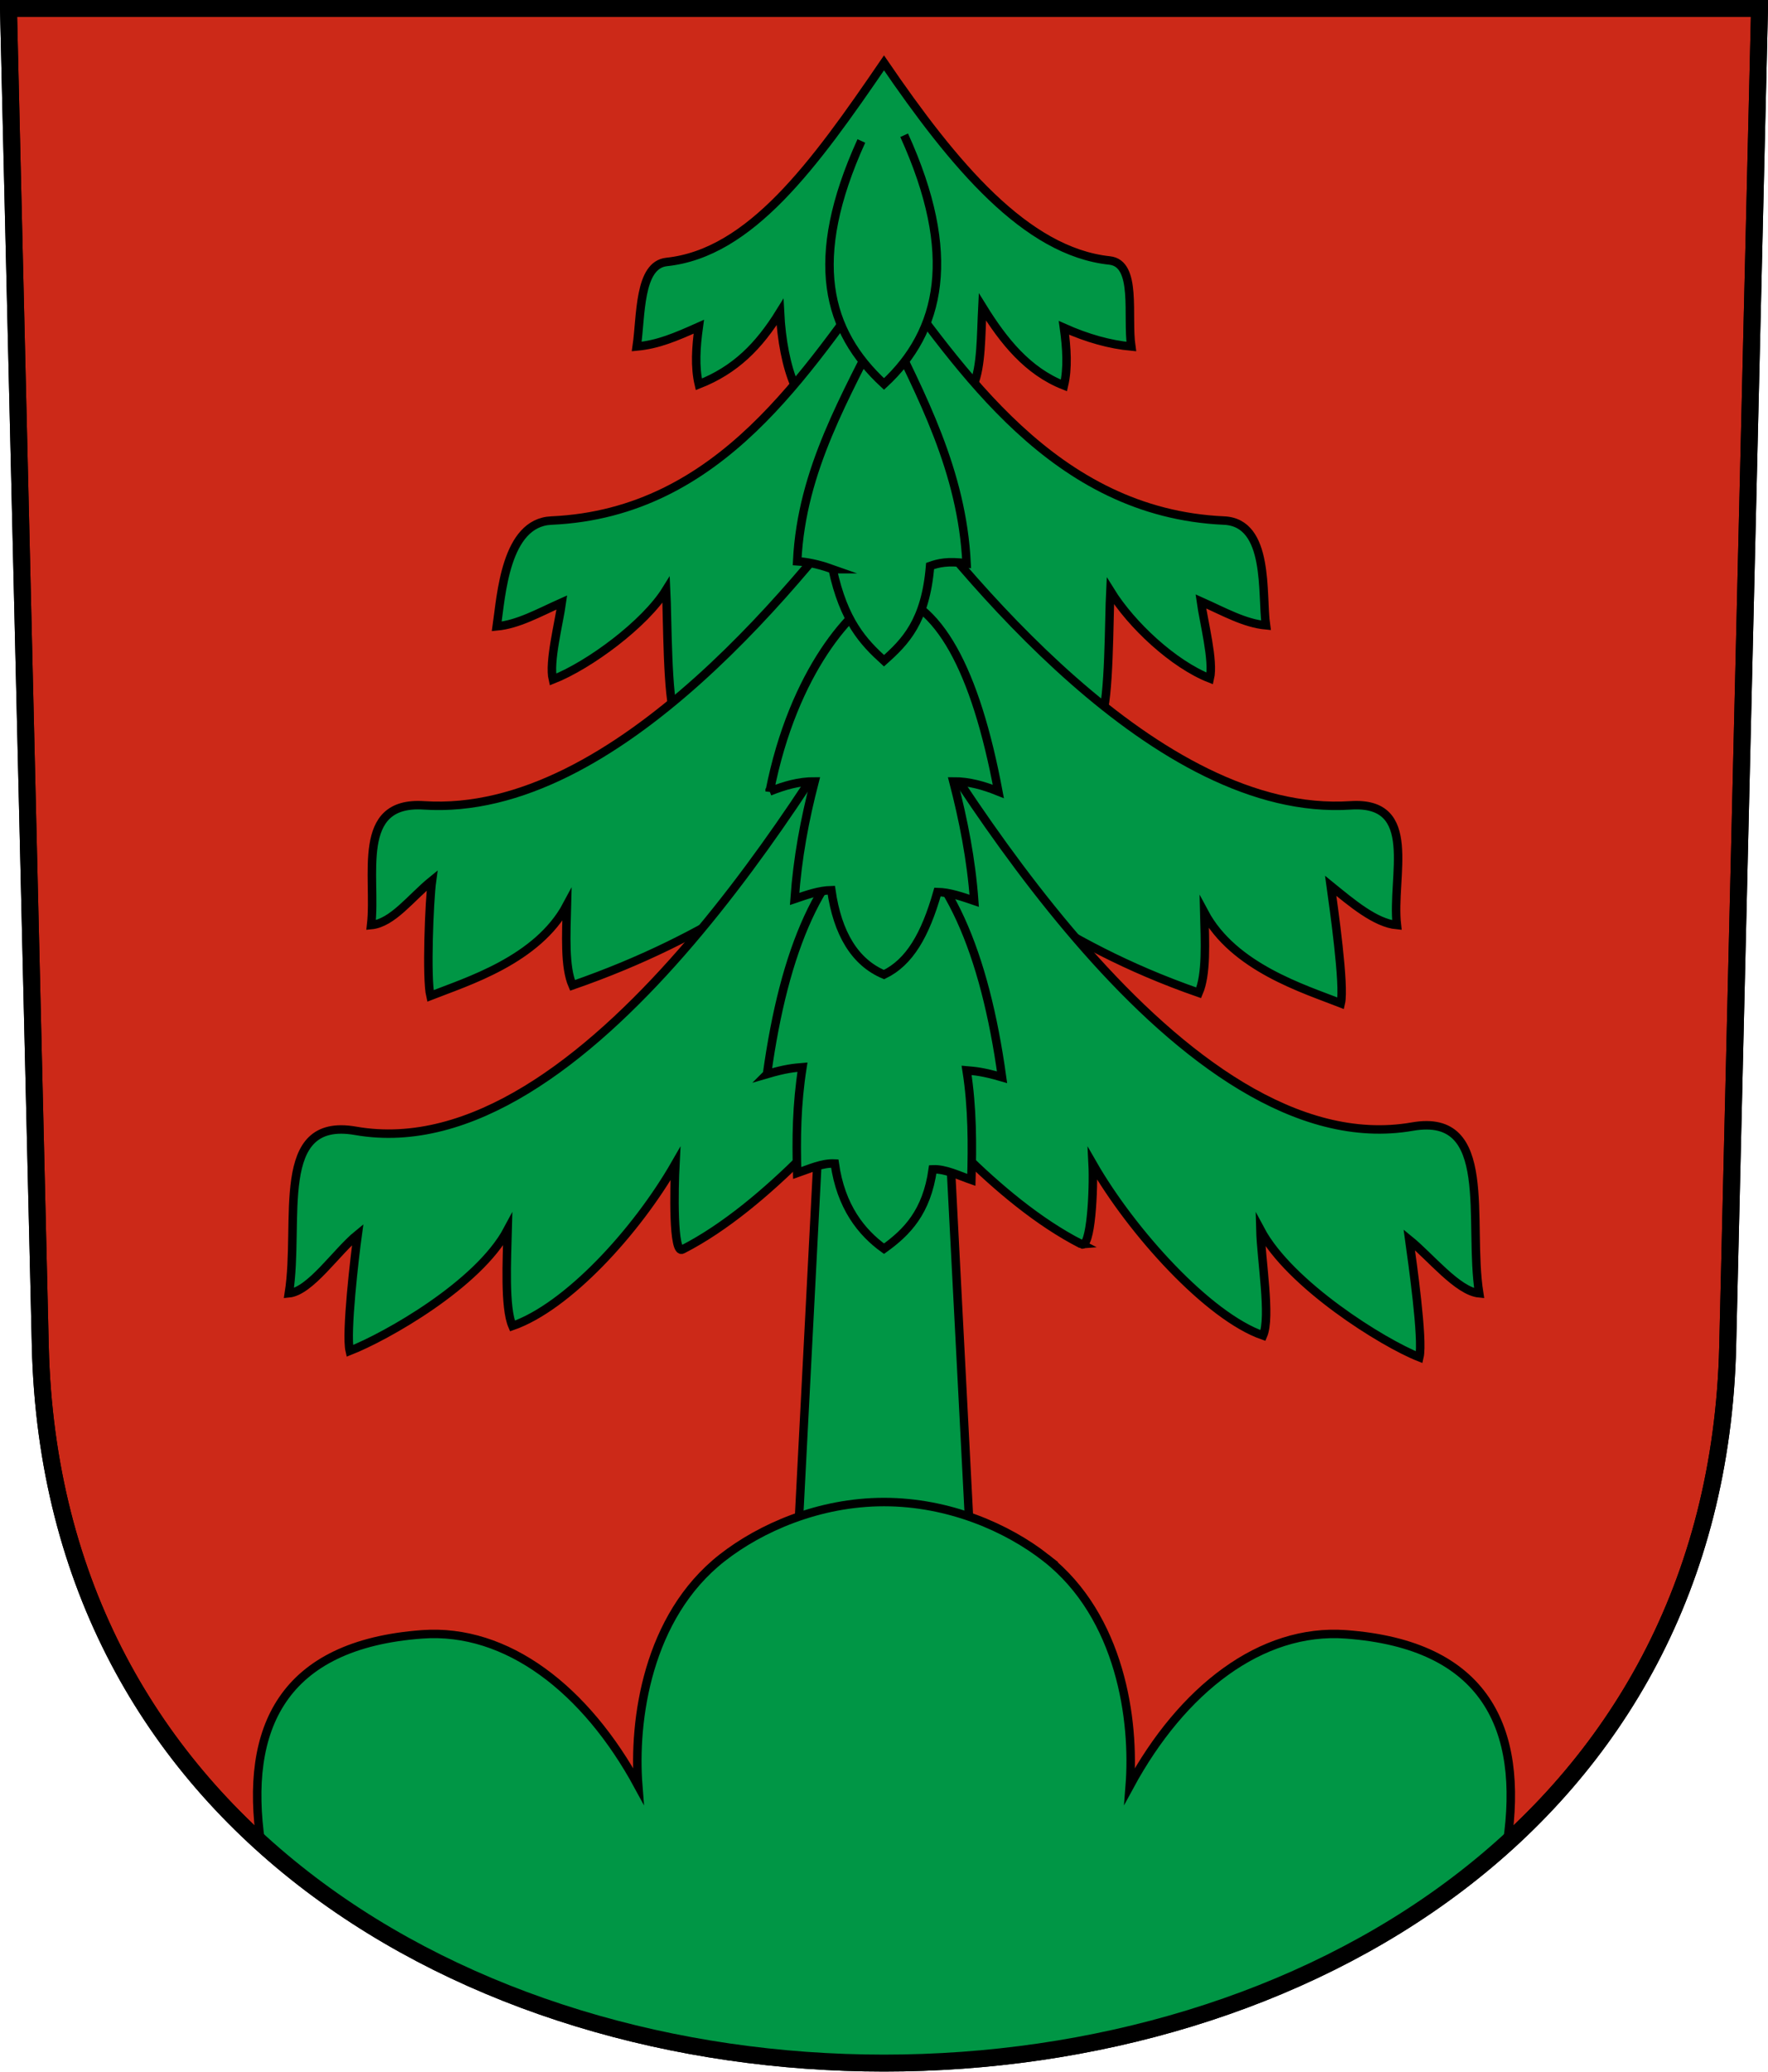 <?xml version="1.0" encoding="UTF-8" standalone="no"?>
<!-- Created with Inkscape (http://www.inkscape.org/) -->

<svg
   xmlns:dc="http://purl.org/dc/elements/1.1/"
   xmlns:cc="http://creativecommons.org/ns#"
   xmlns:rdf="http://www.w3.org/1999/02/22-rdf-syntax-ns#"
   xmlns:svg="http://www.w3.org/2000/svg"
   xmlns="http://www.w3.org/2000/svg"
   xmlns:sodipodi="http://sodipodi.sourceforge.net/DTD/sodipodi-0.dtd"
   xmlns:inkscape="http://www.inkscape.org/namespaces/inkscape"
   version="1.0"
   width="208.86"
   height="244.66"
   id="svg2780"
   inkscape:version="0.92.4 (5da689c313, 2019-01-14)"
   sodipodi:docname="Mosnang-blazon.svg">
  <sodipodi:namedview
     pagecolor="#ffffff"
     bordercolor="#666666"
     borderopacity="1"
     objecttolerance="10"
     gridtolerance="10"
     guidetolerance="10"
     inkscape:pageopacity="0"
     inkscape:pageshadow="2"
     inkscape:window-width="3259"
     inkscape:window-height="1417"
     id="namedview25"
     showgrid="false"
     inkscape:zoom="1.4142136"
     inkscape:cx="-81.372253"
     inkscape:cy="176.14664"
     inkscape:window-x="-8"
     inkscape:window-y="-8"
     inkscape:window-maximized="1"
     inkscape:current-layer="svg2780"
     inkscape:measure-start="104.255,149.787"
     inkscape:measure-end="104.255,126.383"
     showguides="true"
     inkscape:object-paths="true"
     inkscape:snap-intersection-paths="true" />
  <defs
     id="defs2782" />
  <path
     inkscape:connector-curvature="0"
     style="fill:#cc2918;fill-opacity:1;fill-rule:evenodd;stroke:#000000;stroke-width:2;stroke-linecap:butt;stroke-miterlimit:4;stroke-dashoffset:0;stroke-opacity:1"
     id="path4212"
     d="m 1,1 3.761,158.003 c 2.686,112.859 196.652,112.859 199.338,0 L 207.86,1 Z" />
  <path
     id="path23208-1"
     style="opacity:1;fill:#009645;fill-opacity:1;stroke:#000000;stroke-width:1;stroke-miterlimit:8;stroke-dasharray:none;stroke-dashoffset:4.58;stroke-opacity:1"
     d="m 78.753,30.937 c -3.31,0.35 -3.008,6.351 -3.536,9.988 2.534,-0.235 4.567,-1.106 7.336,-2.342 -0.334,2.412 -0.485,4.745 0,6.806 4.3,-1.689 7.1,-4.505 9.59,-8.529 0.169,3.351 0.771,6.428 1.717,8.614 l 10.57,-7.812 10.57,7.812 c 0.946,-2.186 0.885,-5.881 1.054,-9.232 2.49,4.025 5.334,7.592 9.634,9.281 0.485,-2.061 0.334,-4.394 0,-6.806 2.769,1.236 5.421,1.975 7.955,2.21 -0.527,-3.637 0.747,-9.815 -2.563,-10.165 C 121.181,29.713 112.666,19.475 104.43,7.426 96.194,19.475 88.651,29.89 78.753,30.937 Z"
     inkscape:connector-curvature="0"
     sodipodi:nodetypes="scccccccccccscs" />
  <path
     id="path23208-9-3"
     style="opacity:1;fill:#009645;fill-opacity:1;stroke:#000000;stroke-width:1;stroke-miterlimit:8;stroke-dasharray:none;stroke-dashoffset:4.58;stroke-opacity:1"
     d="m 65.132,61.478 c -5.436,0.241 -5.923,8.862 -6.45,12.499 2.534,-0.235 4.921,-1.592 7.69,-2.828 -0.334,2.412 -1.546,7.043 -1.061,9.104 4.3,-1.689 10.891,-6.567 13.381,-10.591 0.169,3.351 0.108,12.792 1.054,14.977 l 24.684,-14.051 25.684,14.176 c 0.946,-2.186 0.885,-11.627 1.054,-14.977 2.49,4.025 7.455,8.653 11.756,10.341 0.485,-2.061 -0.727,-6.692 -1.061,-9.104 2.769,1.236 5.156,2.594 7.69,2.828 -0.527,-3.637 0.486,-12.134 -4.95,-12.374 C 124.451,60.586 113.472,43.495 104.43,31.426 95.388,43.495 85.285,60.586 65.132,61.478 Z"
     inkscape:connector-curvature="0"
     sodipodi:nodetypes="scccccccccccscs" />
  <path
     id="path23208-9-2-35"
     style="opacity:1;fill:#009645;fill-opacity:1;stroke:#000000;stroke-width:1;stroke-miterlimit:8;stroke-dasharray:none;stroke-dashoffset:4.58;stroke-opacity:1"
     d="m 50.07,95.112 c -8.177,-0.54 -5.57,8.384 -6.23,14.142 2.534,-0.235 4.7,-3.238 7.197,-5.265 -0.334,2.412 -0.678,11.565 -0.193,13.626 4.3,-1.689 12.669,-4.239 16.131,-10.738 -0.089,3.529 -0.29,7.312 0.656,9.497 16.933,-5.888 25.833,-13.435 36.8,-20.814 10.966,7.38 20.242,15.801 37.175,21.689 0.946,-2.186 0.746,-5.969 0.656,-9.497 3.462,6.5 11.831,9.05 16.131,10.738 0.485,-2.061 -0.859,-11.464 -1.193,-13.876 2.497,2.027 5.289,4.406 7.822,4.64 -0.66,-5.758 2.697,-14.682 -5.48,-14.142 C 136.657,96.623 113.472,67.495 104.43,55.426 95.388,67.495 72.953,96.623 50.07,95.112 Z"
     inkscape:connector-curvature="0"
     sodipodi:nodetypes="scccccccccccscs" />
  <path
     style="opacity:1;fill:#009645;fill-opacity:1;stroke:#000000;stroke-width:1;stroke-miterlimit:8;stroke-dasharray:none;stroke-dashoffset:4.58;stroke-opacity:1"
     d="m 127.741,146.938 c 1.149,0.637 1.488,-6.535 1.334,-9.508 4.644,8.095 13.67,18.047 20.132,20.294 0.946,-2.186 -0.227,-8.974 -0.316,-12.503 3.462,6.5 14.482,13.381 18.783,15.069 0.485,-2.061 -0.859,-11.464 -1.193,-13.876 2.497,2.027 5.726,6.093 8.26,6.328 -1.347,-8.539 1.892,-21.404 -7.886,-19.693 -27.247,4.767 -54.723,-42.068 -62.423,-55.015 -7.701,12.947 -35.177,60.282 -62.423,55.515 -9.778,-1.711 -6.539,10.653 -7.886,19.193 2.534,-0.235 5.638,-4.926 8.135,-6.953 -0.334,2.412 -1.428,11.69 -0.943,13.751 4.3,-1.689 15.196,-7.82 18.658,-14.319 -0.089,3.529 -0.387,9.192 0.559,11.378 6.462,-2.247 14.612,-11.074 19.257,-19.169 -0.154,2.973 -0.316,10.77 0.834,10.133 10.175,-5.198 19.774,-16.995 23.811,-21.378 4.037,4.383 13.135,15.555 23.311,20.753 z"
     id="path23208-9-2-3"
     inkscape:connector-curvature="0"
     sodipodi:nodetypes="cccccccscsccccccccc" />
  <path
     id="path23263-9"
     style="opacity:1;fill:#009645;fill-opacity:1;stroke:#000000;stroke-width:1;stroke-miterlimit:8;stroke-dasharray:none;stroke-dashoffset:4.58;stroke-opacity:1"
     d="m 96.961,129.667 -2.917,56.215 10.386,0 h 10.386 l -2.917,-56.215 -7.469,-0.265 z"
     inkscape:connector-curvature="0"
     sodipodi:nodetypes="ccccccc" />
  <path
     id="path23216-5"
     style="opacity:1;fill:#009645;fill-opacity:1;stroke:#000000;stroke-width:1;stroke-miterlimit:8;stroke-dasharray:none;stroke-dashoffset:4.58;stroke-opacity:1"
     d="m 90.61,126.847 c 2.248,-0.658 3.202,-0.728 4.188,-0.812 -0.695,4.405 -0.744,8.444 -0.625,12.5 1.479,-0.513 2.958,-1.198 4.438,-1.125 0.719,5.077 3.126,8.122 5.82,10.062 2.693,-1.94 5.039,-4.298 5.757,-9.375 1.479,-0.073 3.083,0.737 4.562,1.25 0.119,-4.056 0.133,-8.532 -0.562,-12.938 0.986,0.084 1.94,0.154 4.188,0.812 -2.039,-14.677 -6.374,-25.127 -13.945,-29.625 -7.57,4.498 -11.781,14.573 -13.82,29.25 z"
     inkscape:connector-curvature="0"
     sodipodi:nodetypes="ccccccccccc" />
  <path
     id="path23214-2"
     style="opacity:1;fill:#009645;fill-opacity:1;stroke:#000000;stroke-width:1;stroke-miterlimit:8;stroke-dasharray:none;stroke-dashoffset:4.58;stroke-opacity:1"
     d="m 90.923,93.472 c 1.721,-0.692 3.474,-1.199 5.312,-1.188 -1.176,4.54 -2.016,8.988 -2.367,13.882 1.445,-0.491 2.891,-1.005 4.336,-1.038 0.732,5.103 2.784,8.519 6.226,9.969 3.004,-1.45 4.863,-4.647 6.32,-9.75 1.445,0.033 2.891,0.548 4.336,1.038 -0.351,-4.894 -1.285,-9.56 -2.461,-14.101 1.839,-0.011 3.591,0.495 5.312,1.188 -2.686,-14.304 -7.051,-22.627 -13.507,-23.5 -3.696,1.594 -10.698,9.228 -13.507,23.5 z"
     inkscape:connector-curvature="0"
     sodipodi:nodetypes="ccccccccccc" />
  <path
     id="path23212-2"
     style="opacity:1;fill:#009645;fill-opacity:1;stroke:#000000;stroke-width:1;stroke-miterlimit:8;stroke-dasharray:none;stroke-dashoffset:4.58;stroke-opacity:1"
     d="m 98.36,67.222 c -0.979,-0.348 -2.554,-0.844 -4.188,-0.938 0.526,-10.871 5.815,-19.544 10.257,-28.625 4.443,9.081 9.232,18.004 9.757,28.875 -2.212,-0.309 -3.333,-0.036 -4.312,0.312 -0.536,6.554 -2.949,8.961 -5.445,11.188 -2.462,-2.243 -4.728,-4.662 -6.07,-10.812 z"
     inkscape:connector-curvature="0"
     sodipodi:nodetypes="ccccccc" />
  <path
     id="path23210-8"
     style="opacity:1;fill:#009645;fill-opacity:1;stroke:#000000;stroke-width:1;stroke-miterlimit:8;stroke-dasharray:none;stroke-dashoffset:4.58;stroke-opacity:1"
     d="m 101.754,16.648 c -6.385,14.063 -4.082,22.456 2.676,28.7 6.758,-6.243 8.767,-15.312 2.382,-29.375"
     inkscape:connector-curvature="0"
     sodipodi:nodetypes="ccc" />
  <path
     id="path23330-7"
     style="opacity:1;fill:#009645;fill-opacity:1;stroke:#000000;stroke-width:1;stroke-miterlimit:8;stroke-dasharray:none;stroke-dashoffset:4.58;stroke-opacity:1"
     d="m 123.568,183.994 c 8.837,6.929 10.5,19.194 9.891,26.921 6.181,-11.399 15.513,-18.632 25.522,-17.902 16.547,1.208 21.042,11.101 19.062,24.623 -19.806,18.99 -48.999,26.465 -73.613,26.011 -24.615,0.454 -53.808,-7.021 -73.613,-26.011 -1.98,-13.522 2.514,-23.415 19.062,-24.623 10.009,-0.731 19.341,6.502 25.522,17.902 -0.609,-7.727 1.054,-19.992 9.891,-26.921 4.536,-3.557 11.45,-6.605 19.138,-6.605 7.688,0 14.602,3.049 19.138,6.605 z"
     inkscape:connector-curvature="0"
     sodipodi:nodetypes="scscccscscs" />
  <path
     inkscape:connector-curvature="0"
     style="fill:none;fill-opacity:1;fill-rule:evenodd;stroke:#000000;stroke-width:2;stroke-linecap:butt;stroke-miterlimit:4;stroke-dashoffset:0;stroke-opacity:1"
     id="path4212-5"
     d="M 1,1 4.761,159.003 c 2.686,112.859 196.652,112.859 199.338,0 l 3.761,-158.003 z" />
</svg>
